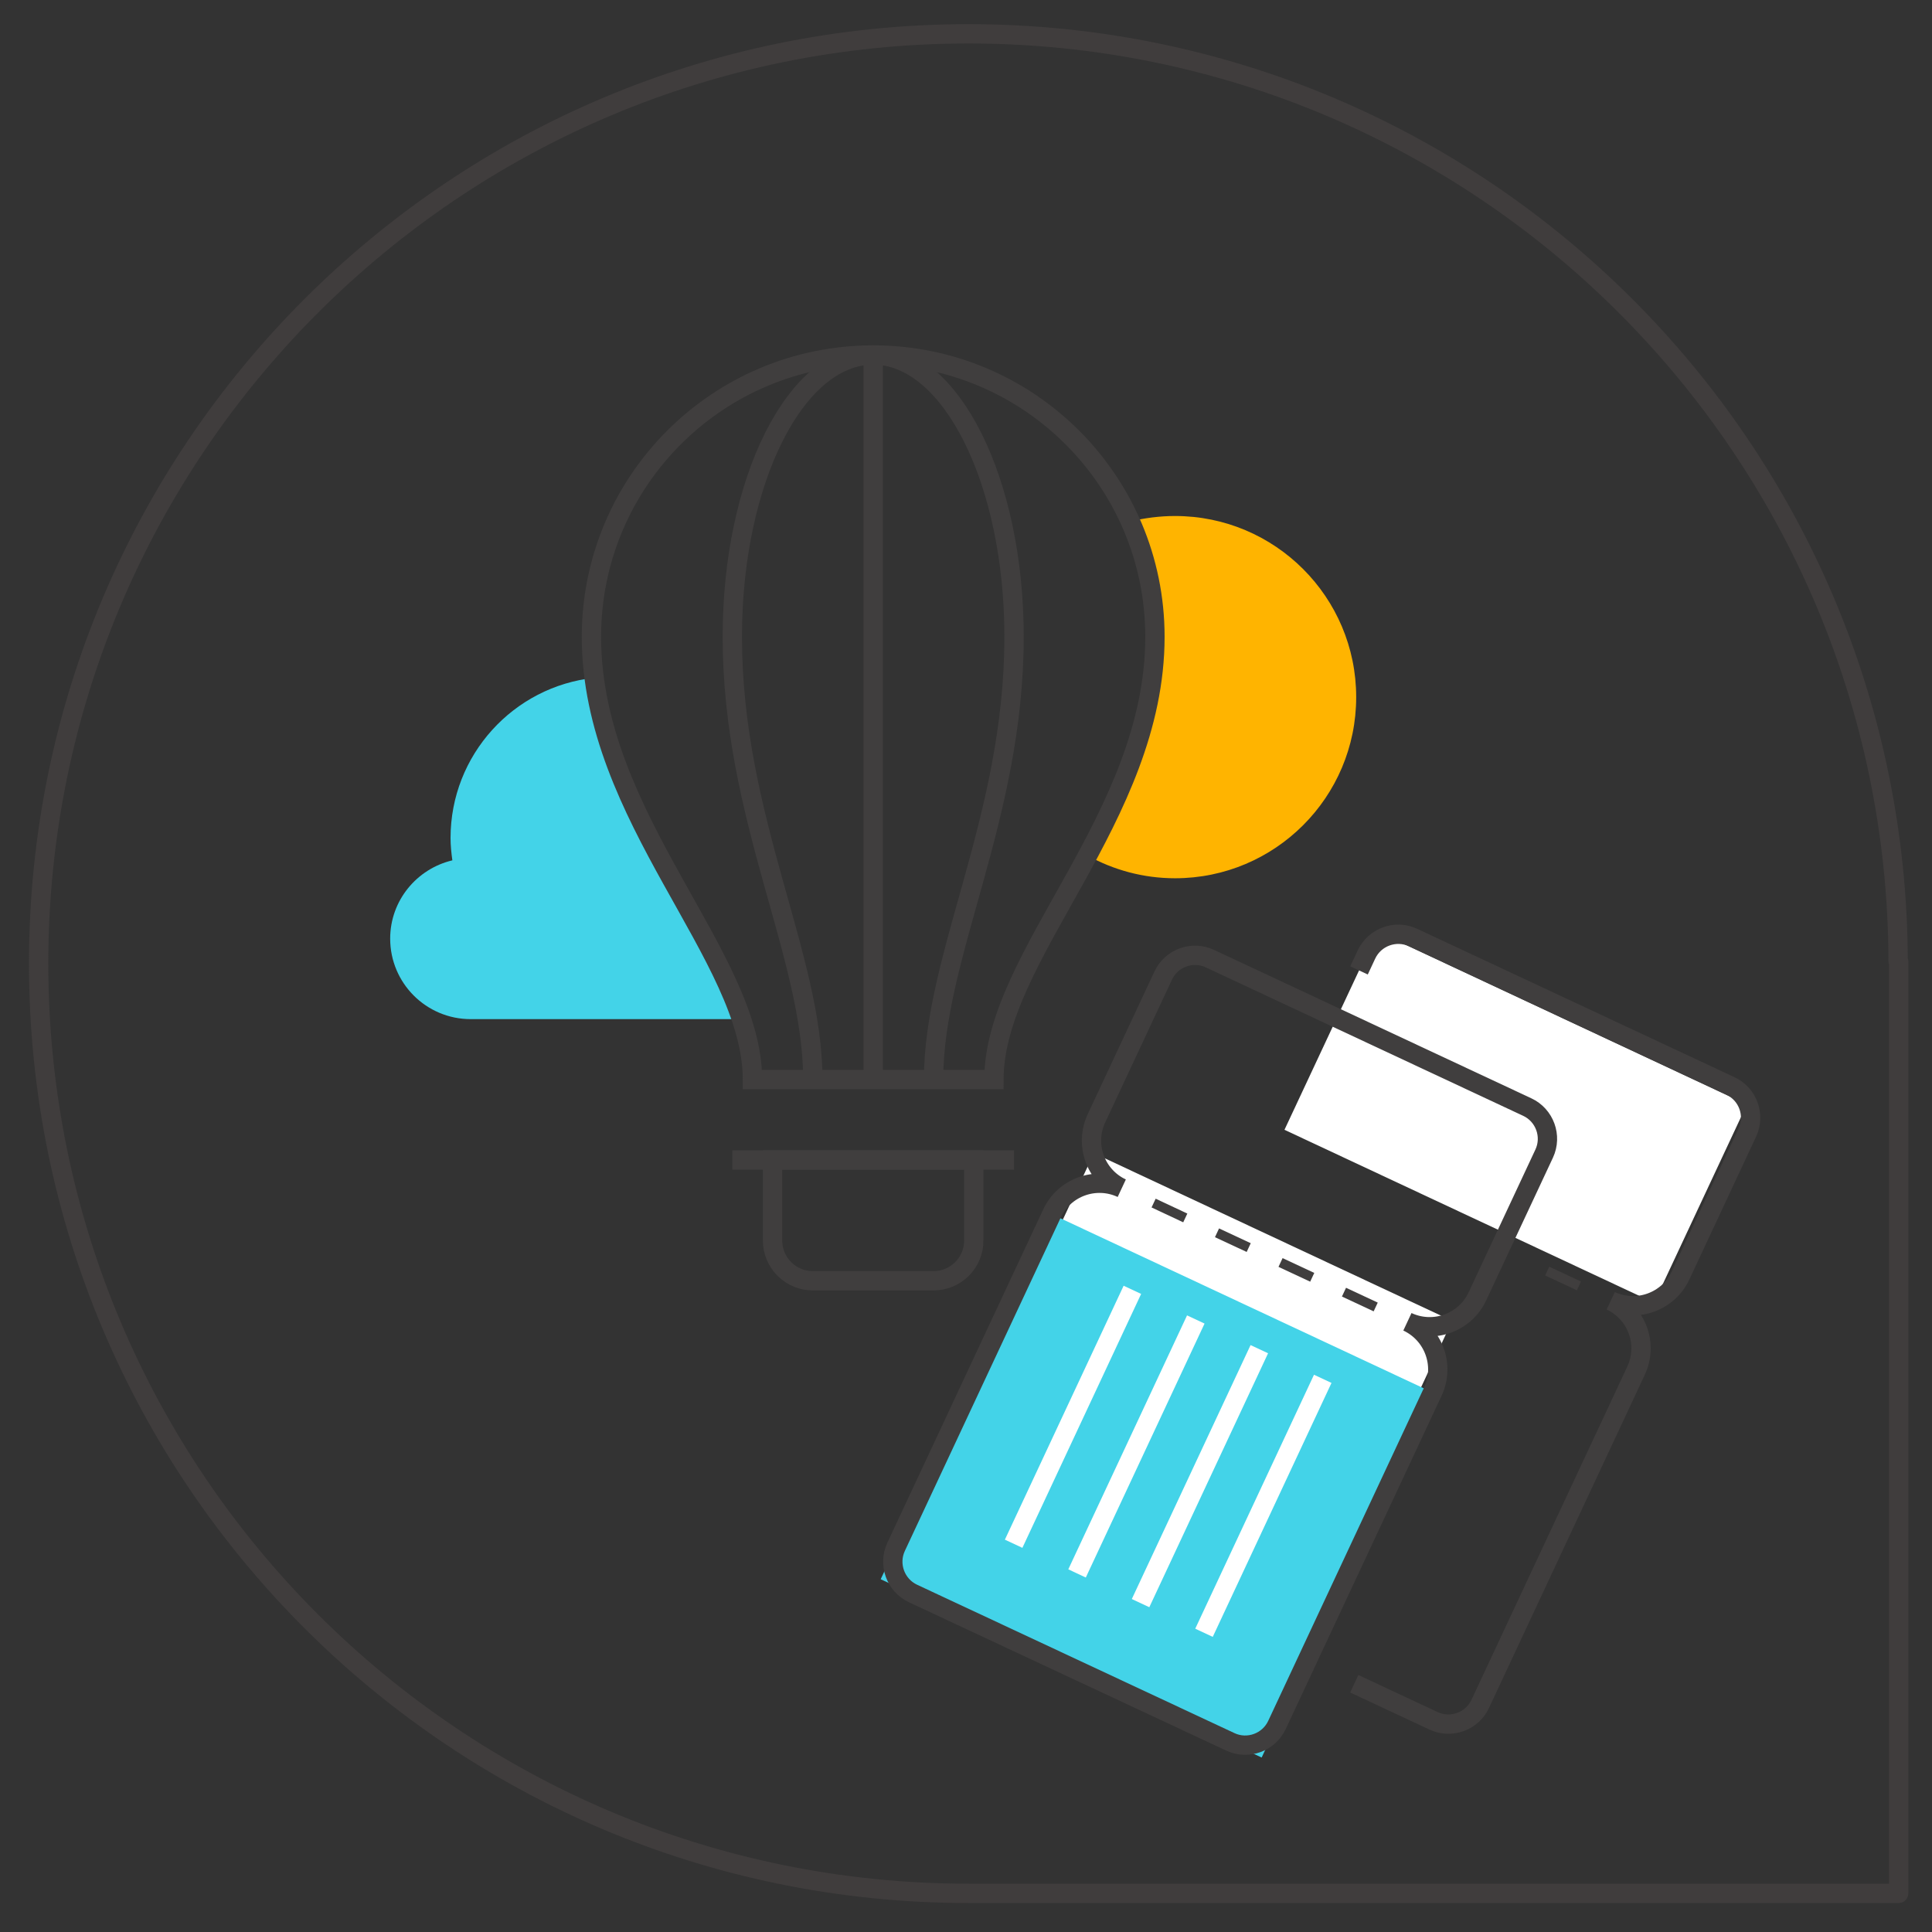 <?xml version="1.0" encoding="utf-8"?>
<!DOCTYPE svg PUBLIC "-//W3C//DTD SVG 1.1//EN" "http://www.w3.org/Graphics/SVG/1.1/DTD/svg11.dtd">
<svg xmlns="http://www.w3.org/2000/svg" xmlns:xlink="http://www.w3.org/1999/xlink" version="1.1" x="0px" y="0px" width="80" height="80" viewBox="0 0 200 200" enable-background="new 0 0 200 200" xml:space="preserve">
<rect x="0" y="0" width="200" height="200" fill="#333333" stroke="none"/>
<g id="Ebene_2">
	<g>
		<path fill="none" stroke="#403D3D" stroke-width="2" stroke-linejoin="round" stroke-miterlimit="10" d="M196.547,99.501h-0.053    c-0.137-53.042-43.17-96-96.244-96C47.093,3.501,4,46.594,4,99.751C4,152.909,47.093,196,100.25,196    c0.016,0,0.032-0.001,0.048-0.001V196h96.249V99.501z"/>
	</g>
</g>
<g id="Ebene_3">
	<g>
		<path fill="#FFB400" d="M140.392,72.167c0,10.355-8.396,18.75-18.75,18.75c-3.273,0-6.374-0.854-9.063-2.354    c3.667-6.834,6.979-14.292,6.979-22.646c0-4.25-0.918-8.292-2.563-11.938c1.502-0.354,3.043-0.562,4.646-0.562    C131.996,53.417,140.392,61.813,140.392,72.167z"/>
		<path fill="#43D3E8" d="M61.515,70.168C63.309,83.98,73.352,95.292,76.766,105.5H48.724c-4.603,0-8.333-3.729-8.333-8.333    c0-3.938,2.75-7.23,6.437-8.105c-0.103-0.75-0.187-1.521-0.187-2.312C46.642,78.146,53.163,71.065,61.515,70.168z"/>
		<g>
			<g>
				
					<line fill="none" stroke="#403E3E" stroke-width="2" stroke-miterlimit="10" x1="75.809" y1="120.085" x2="104.975" y2="120.085"/>
				<path fill="none" stroke="#403E3E" stroke-width="2" stroke-miterlimit="10" d="M100.809,128.418      c0,1.066-0.409,2.132-1.222,2.946c-0.813,0.812-1.88,1.221-2.946,1.221h-12.5c-1.066,0-2.132-0.409-2.946-1.221      c-0.813-0.814-1.222-1.88-1.222-2.946v-8.333h20.835V128.418z"/>
			</g>
			<g>
				<path fill="none" stroke="#403E3E" stroke-width="2" stroke-miterlimit="10" d="M90.392,36.75      c-16.11,0-29.167,13.061-29.167,29.167c0,18.75,16.667,32.999,16.667,45.833h25c0-12.834,16.667-27.083,16.667-45.833      C119.559,49.811,106.498,36.75,90.392,36.75z"/>
				<path fill="none" stroke="#403E3E" stroke-width="2" stroke-miterlimit="10" d="M96.644,111.75      c0-12.834,8.331-27.083,8.331-45.833c0-16.107-6.538-29.167-14.583-29.167c-8.052,0-14.583,13.061-14.583,29.167      c0,18.75,8.335,32.999,8.335,45.833"/>
				<line fill="none" stroke="#403E3E" stroke-width="2" stroke-miterlimit="10" x1="90.392" y1="111.75" x2="90.392" y2="36.75"/>
			</g>
		</g>
		<g>
			<path fill="none" stroke="#403E3E" stroke-width="2" stroke-miterlimit="10" d="M115.392,111.75"/>
			<path fill="none" stroke="#403E3E" stroke-width="2" stroke-miterlimit="10" d="M123.725,120.085"/>
		</g>
	</g>
	<g>
		
			<rect x="135.816" y="104.234" transform="matrix(0.906 0.424 -0.424 0.906 63.721 -55.592)" fill="#FFFFFF" width="42.231" height="22.656"/>
		
			<rect x="101.019" y="125.697" transform="matrix(0.906 0.424 -0.424 0.906 75.014 -37.334)" fill="#FFFFFF" width="40.934" height="48.744"/>
		<g>
			<g>
				
					<rect x="98.012" y="132.882" transform="matrix(0.906 0.424 -0.424 0.906 76.4 -36.262)" fill="#43D3E8" width="43.529" height="41.717"/>
				<g>
					<path fill="none" stroke="#8A8C8A" stroke-width="2" stroke-miterlimit="10" d="M124.796,113.044"/>
				</g>
				<g>
					<line fill="none" stroke="#403E3E" stroke-miterlimit="10" x1="119.421" y1="124.542" x2="122.7" y2="126.08"/>
					<line fill="none" stroke="#403E3E" stroke-miterlimit="10" x1="125.985" y1="127.618" x2="129.266" y2="129.148"/>
					<line fill="none" stroke="#403E3E" stroke-miterlimit="10" x1="132.562" y1="130.692" x2="135.842" y2="132.225"/>
					<line fill="none" stroke="#403E3E" stroke-miterlimit="10" x1="139.129" y1="133.763" x2="142.412" y2="135.297"/>
				</g>
				<path fill="none" stroke="#403E3E" stroke-width="2" stroke-miterlimit="10" d="M116.124,123.003      c-2.723-1.271-5.955-0.099-7.227,2.624l-16.132,34.497c-0.851,1.814-0.062,3.984,1.742,4.83l32.866,15.366      c1.805,0.845,3.973,0.057,4.821-1.758l16.132-34.497c1.273-2.723,0.094-5.961-2.631-7.233c2.725,1.272,5.969,0.095,7.242-2.627      l6.917-14.787c0.843-1.806,0.055-3.973-1.753-4.815l-32.862-15.37c-1.806-0.845-3.974-0.057-4.818,1.748l-6.915,14.784      C112.234,118.487,113.401,121.731,116.124,123.003z"/>
				<g>
					
						<line fill="none" stroke="#FFFFFF" stroke-width="2" stroke-miterlimit="10" x1="136.93" y1="142.737" x2="124.638" y2="169.024"/>
					
						<line fill="none" stroke="#FFFFFF" stroke-width="2" stroke-miterlimit="10" x1="130.364" y1="139.667" x2="118.071" y2="165.954"/>
					
						<line fill="none" stroke="#FFFFFF" stroke-width="2" stroke-miterlimit="10" x1="123.789" y1="136.592" x2="111.496" y2="162.88"/>
					
						<line fill="none" stroke="#FFFFFF" stroke-width="2" stroke-miterlimit="10" x1="117.224" y1="133.522" x2="104.931" y2="159.809"/>
				</g>
			</g>
			<g>
				<path fill="none" stroke="#403E3E" stroke-width="2" stroke-miterlimit="10" d="M140.193,174.301l8.215,3.842      c1.808,0.842,3.979,0.053,4.821-1.748l16.136-34.509c1.272-2.726,0.099-5.953-2.623-7.229c2.722,1.276,5.961,0.09,7.229-2.62      l6.91-14.786c0.85-1.815,0.065-3.983-1.741-4.829l-32.864-15.368c-1.807-0.843-3.973-0.055-4.822,1.758l-0.768,1.644"/>
				<g>
					<line fill="none" stroke="#403E3E" stroke-miterlimit="10" x1="160.167" y1="131.582" x2="163.45" y2="133.114"/>
				</g>
			</g>
		</g>
	</g>
</g>
</svg>
